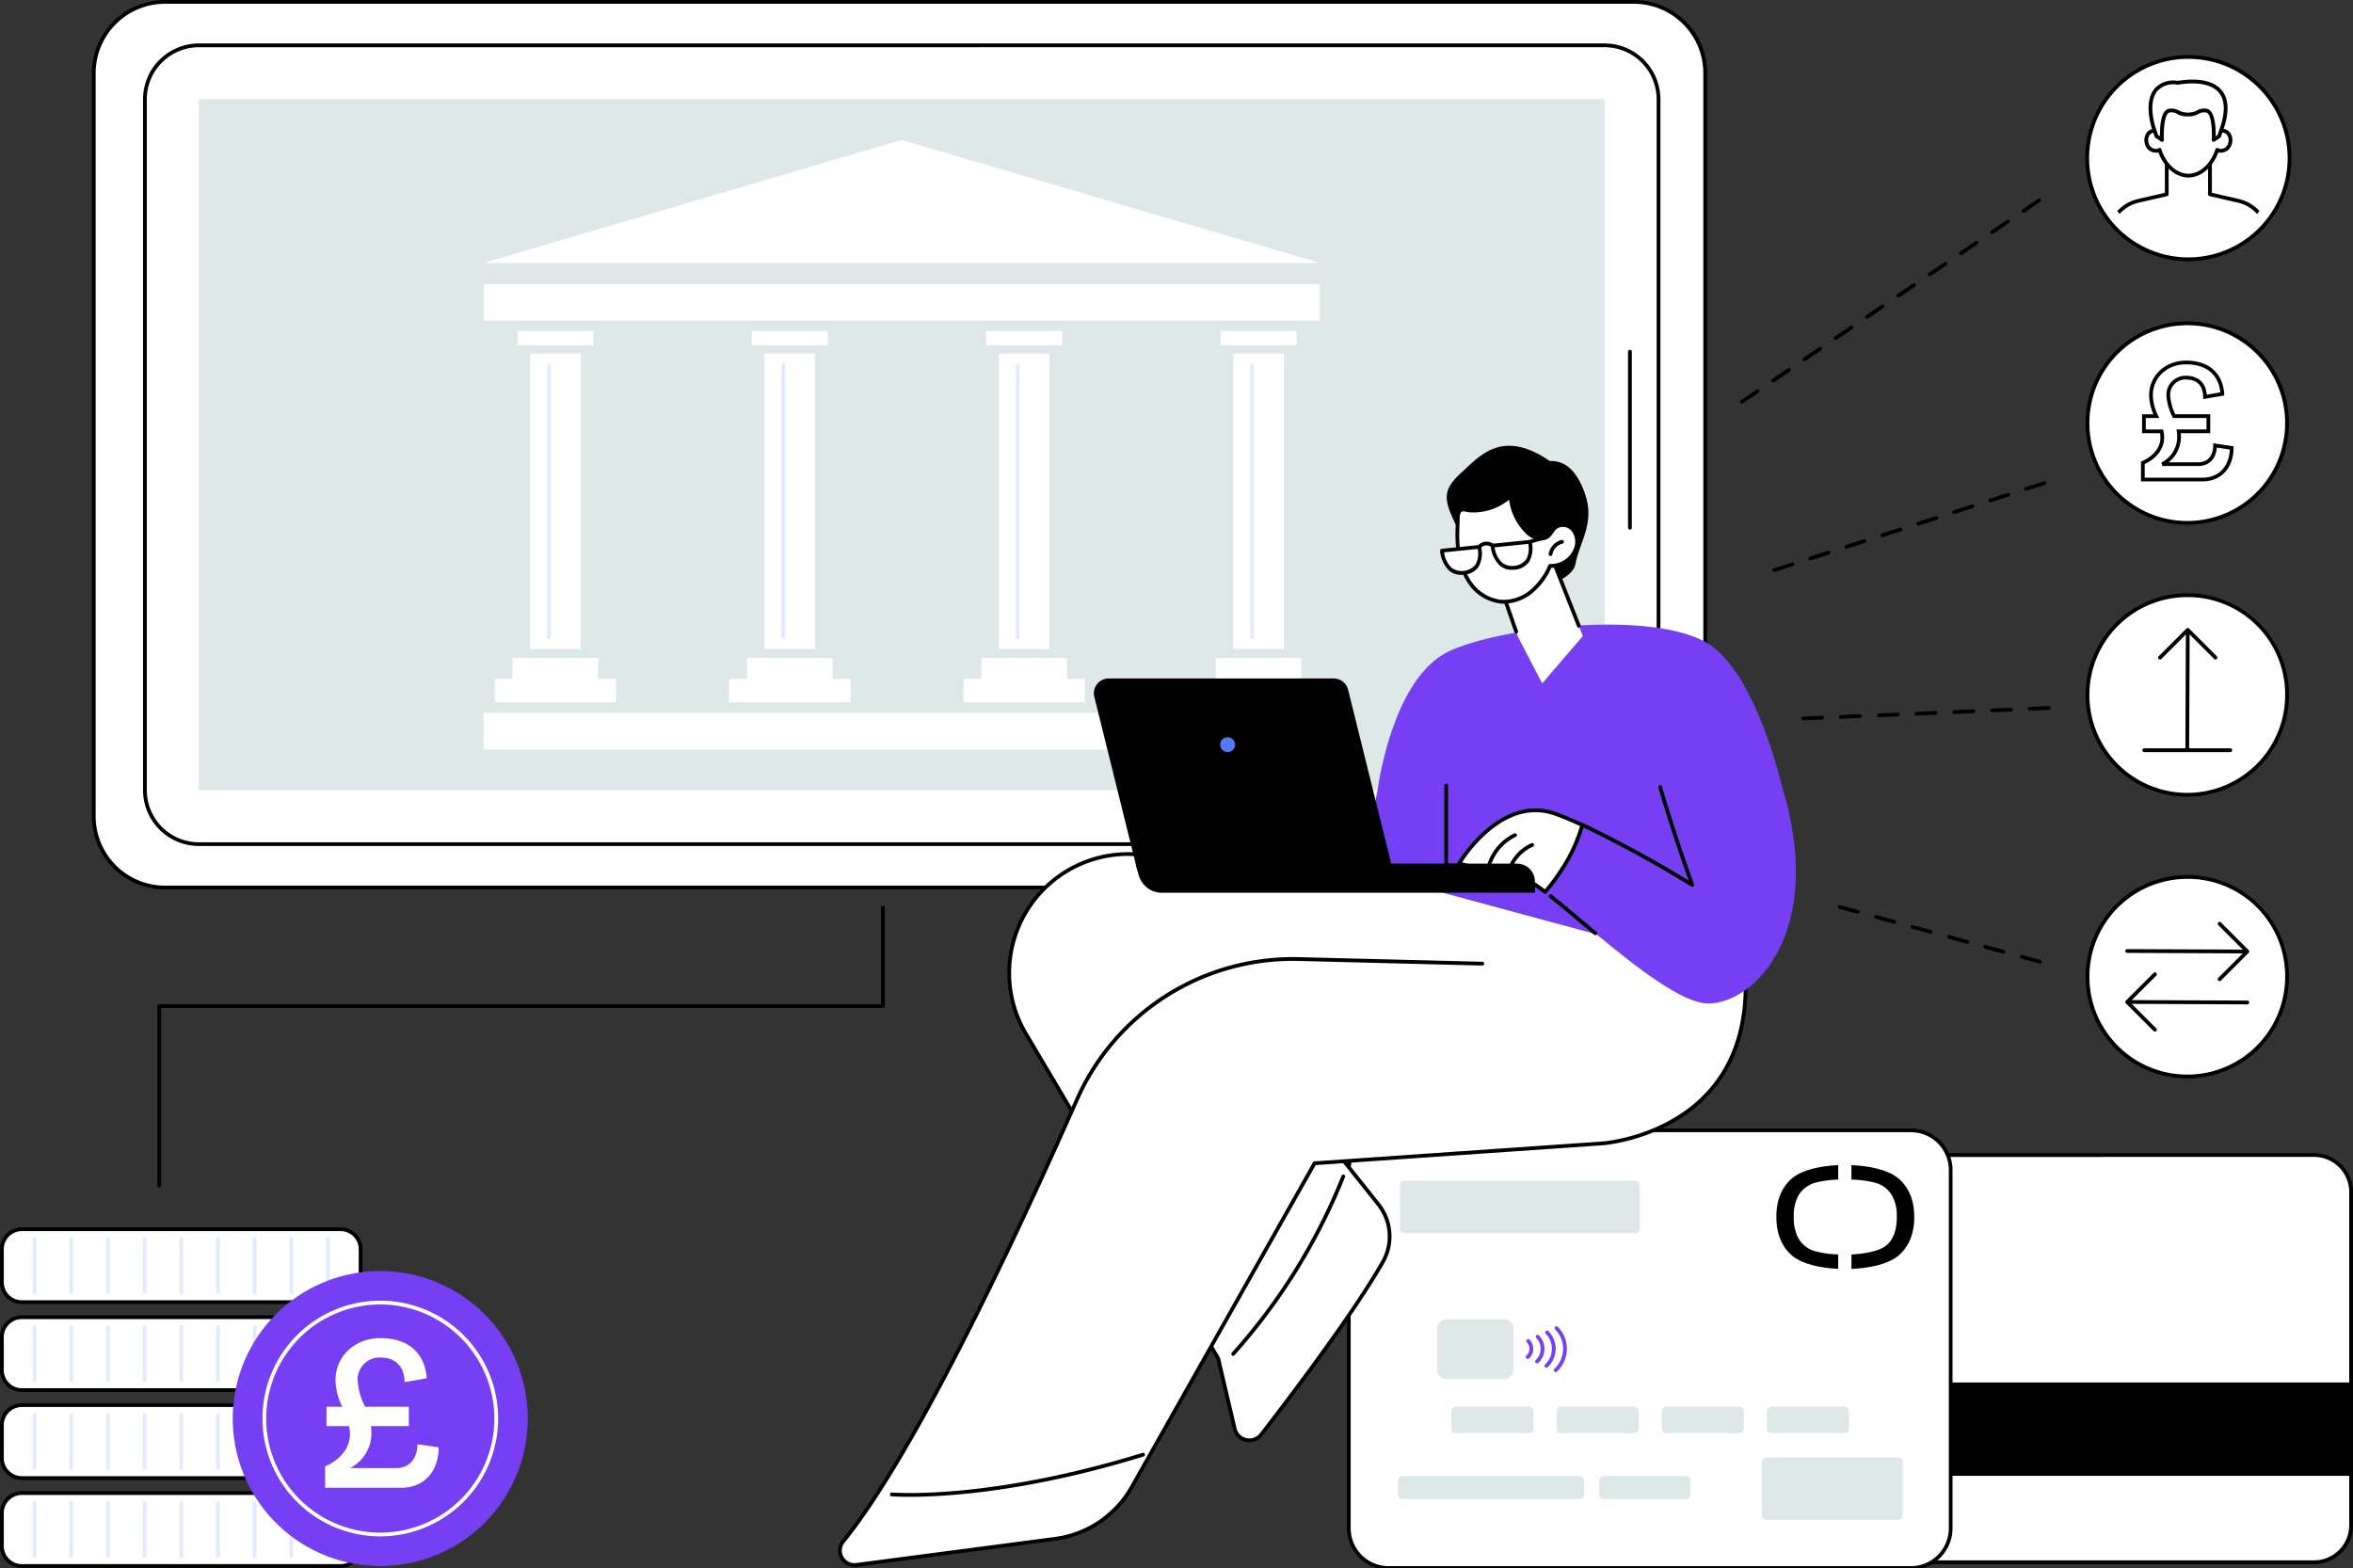 <svg xmlns="http://www.w3.org/2000/svg" xmlns:xlink="http://www.w3.org/1999/xlink" width="474.412" height="316.15" viewBox="0 0 474.412 316.15">
  <rect x="0" y="0" width="474.412" height="316.15" fill="#333333" stroke="none"/>
  <defs>
    <clipPath id="clip-path">
      <rect id="Rectangle_687" data-name="Rectangle 687" width="474.412" height="316.15" fill="none"/>
    </clipPath>
    <clipPath id="clip-path-2">
      <path id="Path_2012" data-name="Path 2012" d="M1111.242,54.654a17.867,17.867,0,1,0,17.866-17.866,17.867,17.867,0,0,0-17.866,17.866" transform="translate(-1111.242 -36.788)" fill="none"/>
    </clipPath>
  </defs>
  <g id="Group_374" data-name="Group 374" transform="translate(-137.588 -1742.85)">
    <g id="Group_372" data-name="Group 372" transform="translate(137.588 1742.85)">
      <g id="Group_367" data-name="Group 367">
        <g id="Group_366" data-name="Group 366" clip-path="url(#clip-path)">
          <path id="Path_1874" data-name="Path 1874" d="M49.621,15.354V165.216A14.4,14.4,0,0,0,63.975,179.57H360.169a14.4,14.4,0,0,0,14.354-14.354V15.354A14.4,14.4,0,0,0,360.169,1H63.975A14.4,14.4,0,0,0,49.621,15.354" transform="translate(-30.717 -0.619)" fill="#fff"/>
          <path id="Path_1875" data-name="Path 1875" d="M359.55,179.332H63.356A14.752,14.752,0,0,1,48.621,164.6V14.735A14.752,14.752,0,0,1,63.356,0H359.55a14.752,14.752,0,0,1,14.735,14.735V164.6a14.752,14.752,0,0,1-14.735,14.735M63.356.762A13.989,13.989,0,0,0,49.383,14.735V164.6A13.989,13.989,0,0,0,63.356,178.57H359.55A13.989,13.989,0,0,0,373.523,164.6V14.735A13.989,13.989,0,0,0,359.55.762Z" transform="translate(-30.098)"/>
          <path id="Path_1876" data-name="Path 1876" d="M76.695,34.871v139.3a10.909,10.909,0,0,0,10.878,10.878H370.988a10.909,10.909,0,0,0,10.877-10.878V34.871a10.909,10.909,0,0,0-10.877-10.877H87.573A10.909,10.909,0,0,0,76.695,34.871" transform="translate(-47.476 -14.853)" fill="#fff"/>
          <path id="Path_1877" data-name="Path 1877" d="M370.369,184.806H86.953a11.271,11.271,0,0,1-11.258-11.258V34.252A11.271,11.271,0,0,1,86.953,22.994H370.369a11.271,11.271,0,0,1,11.258,11.258v139.3a11.271,11.271,0,0,1-11.258,11.258M86.953,23.756a10.509,10.509,0,0,0-10.5,10.5v139.3a10.509,10.509,0,0,0,10.5,10.5H370.369a10.509,10.509,0,0,0,10.5-10.5V34.252a10.509,10.509,0,0,0-10.5-10.5Z" transform="translate(-46.857 -14.234)"/>
          <path id="Path_1878" data-name="Path 1878" d="M105.208,191.819c.009,0-.017-.026-.024-.041l.007-139.271,0,0c.006,0,.027-.019.04-.026l283.392.007c-.009,0,.017.026.024.041L388.641,191.8l0,0a.131.131,0,0,0-.029.019Z" transform="translate(-65.112 -32.488)" fill="#dee8e9"/>
          <rect id="Rectangle_676" data-name="Rectangle 676" width="10.182" height="59.56" transform="translate(106.888 71.307)" fill="#fff"/>
          <path id="Path_1879" data-name="Path 1879" d="M282.677,352.426V348.2H265.416v4.223h-3.607v4.739h24.476v-4.739Z" transform="translate(-162.067 -215.547)" fill="#fff"/>
          <path id="Path_1880" data-name="Path 1880" d="M289.933,247.993a.381.381,0,0,1-.381-.381v-54.76a.381.381,0,1,1,.762,0v54.76a.381.381,0,0,1-.381.381" transform="translate(-179.241 -119.145)" fill="#e2eaff"/>
          <rect id="Rectangle_677" data-name="Rectangle 677" width="15.327" height="2.874" transform="translate(104.316 66.754)" fill="#fff"/>
          <rect id="Rectangle_678" data-name="Rectangle 678" width="10.182" height="59.56" transform="translate(154.142 71.307)" fill="#fff"/>
          <path id="Path_1881" data-name="Path 1881" d="M406.712,352.426V348.2H389.451v4.223h-3.607v4.739h24.476v-4.739Z" transform="translate(-238.848 -215.547)" fill="#fff"/>
          <path id="Path_1882" data-name="Path 1882" d="M413.968,247.993a.381.381,0,0,1-.381-.381v-54.76a.381.381,0,1,1,.762,0v54.76a.381.381,0,0,1-.381.381" transform="translate(-256.022 -119.145)" fill="#e2eaff"/>
          <rect id="Rectangle_679" data-name="Rectangle 679" width="15.327" height="2.874" transform="translate(151.57 66.754)" fill="#fff"/>
          <rect id="Rectangle_680" data-name="Rectangle 680" width="10.182" height="59.56" transform="translate(201.397 71.307)" fill="#fff"/>
          <path id="Path_1883" data-name="Path 1883" d="M530.747,352.426V348.2H513.486v4.223h-3.607v4.739h24.476v-4.739Z" transform="translate(-315.629 -215.547)" fill="#fff"/>
          <path id="Path_1884" data-name="Path 1884" d="M538,247.993a.381.381,0,0,1-.381-.381v-54.76a.381.381,0,1,1,.762,0v54.76a.381.381,0,0,1-.381.381" transform="translate(-332.803 -119.145)" fill="#e2eaff"/>
          <rect id="Rectangle_681" data-name="Rectangle 681" width="15.327" height="2.874" transform="translate(198.824 66.754)" fill="#fff"/>
          <rect id="Rectangle_682" data-name="Rectangle 682" width="10.182" height="59.56" transform="translate(248.65 71.307)" fill="#fff"/>
          <path id="Path_1885" data-name="Path 1885" d="M654.782,352.426V348.2H637.521v4.223h-3.607v4.739h24.476v-4.739Z" transform="translate(-392.41 -215.547)" fill="#fff"/>
          <path id="Path_1886" data-name="Path 1886" d="M662.038,247.993a.381.381,0,0,1-.381-.381v-54.76a.381.381,0,0,1,.762,0v54.76a.381.381,0,0,1-.381.381" transform="translate(-409.584 -119.145)" fill="#e2eaff"/>
          <rect id="Rectangle_683" data-name="Rectangle 683" width="15.327" height="2.874" transform="translate(246.078 66.754)" fill="#fff"/>
          <rect id="Rectangle_684" data-name="Rectangle 684" width="168.569" height="7.374" transform="translate(97.519 57.26)" fill="#fff"/>
          <rect id="Rectangle_685" data-name="Rectangle 685" width="168.569" height="7.374" transform="translate(97.519 143.738)" fill="#fff"/>
          <path id="Path_1887" data-name="Path 1887" d="M340.26,74.057,255.976,98.864H424.544Z" transform="translate(-158.456 -45.843)" fill="#fff"/>
          <path id="Path_1888" data-name="Path 1888" d="M861.975,221.381a.381.381,0,0,1-.381-.381V185.511a.381.381,0,1,1,.762,0V221a.381.381,0,0,1-.381.381" transform="translate(-533.35 -114.601)"/>
          <path id="Path_1889" data-name="Path 1889" d="M947.942,685.925V618.75a7.464,7.464,0,0,1,7.464-7.464h97.963a7.464,7.464,0,0,1,7.464,7.464v67.175a7.464,7.464,0,0,1-7.464,7.464H955.406a7.464,7.464,0,0,1-7.464-7.464" transform="translate(-586.802 -378.403)" fill="#fff"/>
          <path id="Path_1890" data-name="Path 1890" d="M1052.751,693.151H954.788a7.854,7.854,0,0,1-7.845-7.845V618.131a7.854,7.854,0,0,1,7.845-7.845h97.963a7.854,7.854,0,0,1,7.845,7.845v67.175a7.854,7.854,0,0,1-7.845,7.845m-97.963-82.1a7.091,7.091,0,0,0-7.083,7.083v67.175a7.091,7.091,0,0,0,7.083,7.083h97.963a7.091,7.091,0,0,0,7.083-7.083V618.131a7.091,7.091,0,0,0-7.083-7.083Z" transform="translate(-586.184 -377.784)"/>
          <rect id="Rectangle_686" data-name="Rectangle 686" width="112.891" height="18.821" transform="translate(361.14 278.744)"/>
          <path id="Path_1891" data-name="Path 1891" d="M713.83,678.437v-72.2a8.023,8.023,0,0,1,8.023-8.023h105.3a8.023,8.023,0,0,1,8.023,8.023v72.2a8.023,8.023,0,0,1-8.023,8.023h-105.3a8.023,8.023,0,0,1-8.023-8.023" transform="translate(-441.88 -370.31)" fill="#fff" stroke="#000" stroke-width="0.75"/>
          <path id="Path_1892" data-name="Path 1892" d="M959.909,783.946H933.366a.93.93,0,0,1-.93-.93V772.292a.93.93,0,0,1,.93-.93h26.543a.93.93,0,0,1,.93.93v10.724a.93.93,0,0,1-.93.93" transform="translate(-577.203 -477.494)" fill="#dee8e9"/>
          <path id="Path_1893" data-name="Path 1893" d="M788.307,635.42H741.851a.93.93,0,0,1-.93-.93v-8.75a.93.93,0,0,1,.93-.93h46.457a.93.93,0,0,1,.93.93v8.75a.93.93,0,0,1-.93.93" transform="translate(-458.65 -386.775)" fill="#dee8e9"/>
          <path id="Path_1894" data-name="Path 1894" d="M774.064,710.271H762.47a1.912,1.912,0,0,1-1.912-1.912v-8.21a1.912,1.912,0,0,1,1.912-1.912h11.594a1.912,1.912,0,0,1,1.912,1.912v8.21a1.912,1.912,0,0,1-1.912,1.912" transform="translate(-470.806 -432.228)" fill="#dee8e9"/>
          <path id="Path_1895" data-name="Path 1895" d="M822.7,711.139a.381.381,0,0,1-.261-.659,5.55,5.55,0,0,0,.154-7.949.381.381,0,0,1,.543-.535,6.287,6.287,0,0,1,1.82,4.435,6.351,6.351,0,0,1-2,4.6.38.38,0,0,1-.261.1" transform="translate(-509.041 -434.484)" fill="#773ff4"/>
          <path id="Path_1896" data-name="Path 1896" d="M817.755,711.666a.381.381,0,0,1-.261-.659,4.32,4.32,0,0,0,.135-6.193.381.381,0,0,1,.544-.533,5.083,5.083,0,0,1-.158,7.283.38.38,0,0,1-.261.1" transform="translate(-505.977 -435.898)" fill="#773ff4"/>
          <path id="Path_1897" data-name="Path 1897" d="M812.806,712.191a.381.381,0,0,1-.259-.66,3.093,3.093,0,0,0,.117-4.438.381.381,0,0,1,.547-.531,3.855,3.855,0,0,1-.145,5.527.378.378,0,0,1-.259.1" transform="translate(-502.914 -437.31)" fill="#773ff4"/>
          <path id="Path_1898" data-name="Path 1898" d="M807.86,712.717a.381.381,0,0,1-.257-.662,1.874,1.874,0,0,0,.094-2.685.381.381,0,1,1,.551-.526,2.635,2.635,0,0,1-.131,3.774.38.38,0,0,1-.257.1" transform="translate(-499.851 -438.721)" fill="#773ff4"/>
          <path id="Path_1899" data-name="Path 1899" d="M776.464,785.815h-35.67a.93.93,0,0,1-.93-.93v-2.8a.93.93,0,0,1,.93-.93h35.67a.93.93,0,0,1,.93.93v2.8a.93.93,0,0,1-.93.93" transform="translate(-457.996 -483.555)" fill="#dee8e9"/>
          <path id="Path_1900" data-name="Path 1900" d="M863.814,785.815H847.259a.93.93,0,0,1-.93-.93v-2.8a.93.93,0,0,1,.93-.93h16.555a.93.93,0,0,1,.93.93v2.8a.93.93,0,0,1-.93.93" transform="translate(-523.901 -483.555)" fill="#dee8e9"/>
          <path id="Path_1901" data-name="Path 1901" d="M783.707,749.8h-14.69a.93.93,0,0,1-.93-.93v-3.5a.93.93,0,0,1,.93-.93h14.69a.93.93,0,0,1,.93.93v3.5a.93.93,0,0,1-.93.93" transform="translate(-475.466 -460.829)" fill="#dee8e9"/>
          <path id="Path_1902" data-name="Path 1902" d="M839.387,749.8H824.7a.93.93,0,0,1-.93-.93v-3.5a.93.93,0,0,1,.93-.93h14.69a.93.93,0,0,1,.93.93v3.5a.93.93,0,0,1-.93.93" transform="translate(-509.934 -460.829)" fill="#dee8e9"/>
          <path id="Path_1903" data-name="Path 1903" d="M895.067,749.8h-14.69a.93.93,0,0,1-.93-.93v-3.5a.93.93,0,0,1,.93-.93h14.69a.93.93,0,0,1,.93.93v3.5a.93.93,0,0,1-.93.93" transform="translate(-544.401 -460.829)" fill="#dee8e9"/>
          <path id="Path_1904" data-name="Path 1904" d="M950.747,749.8h-14.69a.93.93,0,0,1-.93-.93v-3.5a.93.93,0,0,1,.93-.93h14.69a.93.93,0,0,1,.93.93v3.5a.93.93,0,0,1-.93.93" transform="translate(-578.869 -460.829)" fill="#dee8e9"/>
          <path id="Path_1905" data-name="Path 1905" d="M69.3,665.267H5.018A4.019,4.019,0,0,1,1,661.249v-6.667a4.019,4.019,0,0,1,4.019-4.019H69.3a4.019,4.019,0,0,1,4.019,4.019v6.667a4.019,4.019,0,0,1-4.019,4.019" transform="translate(-0.618 -402.716)" fill="#fff"/>
          <path id="Path_1906" data-name="Path 1906" d="M68.686,665.029H4.4a4.4,4.4,0,0,1-4.4-4.4v-6.666a4.4,4.4,0,0,1,4.4-4.4H68.686a4.4,4.4,0,0,1,4.4,4.4v6.666a4.4,4.4,0,0,1-4.4,4.4M4.4,650.325a3.642,3.642,0,0,0-3.638,3.638v6.666A3.642,3.642,0,0,0,4.4,664.267H68.686a3.642,3.642,0,0,0,3.638-3.638v-6.666a3.642,3.642,0,0,0-3.638-3.638Z" transform="translate(0 -402.097)"/>
          <path id="Path_1907" data-name="Path 1907" d="M18.26,655.873v0Z" transform="translate(-11.303 -406.003)" fill="#fff"/>
          <path id="Path_1908" data-name="Path 1908" d="M17.64,666.293a.381.381,0,0,1-.381-.381V655.254a.381.381,0,0,1,.762,0v10.659a.381.381,0,0,1-.381.381" transform="translate(-10.684 -405.384)" fill="#e2eaff"/>
          <path id="Path_1909" data-name="Path 1909" d="M37.055,666.293a.381.381,0,0,1-.381-.381V655.254a.381.381,0,0,1,.762,0v10.659a.381.381,0,0,1-.381.381" transform="translate(-22.702 -405.384)" fill="#e2eaff"/>
          <path id="Path_1910" data-name="Path 1910" d="M56.47,666.293a.381.381,0,0,1-.381-.381V655.254a.381.381,0,0,1,.762,0v10.659a.381.381,0,0,1-.381.381" transform="translate(-34.721 -405.384)" fill="#e2eaff"/>
          <path id="Path_1911" data-name="Path 1911" d="M75.885,666.293a.381.381,0,0,1-.381-.381V655.254a.381.381,0,0,1,.762,0v10.659a.381.381,0,0,1-.381.381" transform="translate(-46.739 -405.384)" fill="#e2eaff"/>
          <path id="Path_1912" data-name="Path 1912" d="M95.3,666.293a.381.381,0,0,1-.381-.381V655.254a.381.381,0,0,1,.762,0v10.659a.381.381,0,0,1-.381.381" transform="translate(-58.757 -405.384)" fill="#e2eaff"/>
          <path id="Path_1913" data-name="Path 1913" d="M114.715,666.293a.381.381,0,0,1-.381-.381V655.254a.381.381,0,0,1,.762,0v10.659a.381.381,0,0,1-.381.381" transform="translate(-70.776 -405.384)" fill="#e2eaff"/>
          <path id="Path_1914" data-name="Path 1914" d="M134.13,666.293a.381.381,0,0,1-.381-.381V655.254a.381.381,0,0,1,.762,0v10.659a.381.381,0,0,1-.381.381" transform="translate(-82.794 -405.384)" fill="#e2eaff"/>
          <path id="Path_1915" data-name="Path 1915" d="M153.545,666.293a.381.381,0,0,1-.381-.381V655.254a.381.381,0,0,1,.762,0v10.659a.381.381,0,0,1-.381.381" transform="translate(-94.813 -405.384)" fill="#e2eaff"/>
          <path id="Path_1916" data-name="Path 1916" d="M172.96,666.293a.381.381,0,0,1-.381-.381V655.254a.381.381,0,0,1,.762,0v10.659a.381.381,0,0,1-.381.381" transform="translate(-106.831 -405.384)" fill="#e2eaff"/>
          <path id="Path_1917" data-name="Path 1917" d="M69.3,711.811H5.018A4.019,4.019,0,0,1,1,707.792v-6.667a4.019,4.019,0,0,1,4.019-4.019H69.3a4.019,4.019,0,0,1,4.019,4.019v6.667a4.019,4.019,0,0,1-4.019,4.019" transform="translate(-0.618 -431.528)" fill="#fff"/>
          <path id="Path_1918" data-name="Path 1918" d="M68.686,711.573H4.4a4.4,4.4,0,0,1-4.4-4.4v-6.667a4.4,4.4,0,0,1,4.4-4.4H68.686a4.4,4.4,0,0,1,4.4,4.4v6.667a4.4,4.4,0,0,1-4.4,4.4M4.4,696.869a3.642,3.642,0,0,0-3.638,3.638v6.667A3.642,3.642,0,0,0,4.4,710.811H68.686a3.642,3.642,0,0,0,3.638-3.638v-6.667a3.642,3.642,0,0,0-3.638-3.638Z" transform="translate(0 -430.909)"/>
          <path id="Path_1919" data-name="Path 1919" d="M18.26,702.417v0Z" transform="translate(-11.303 -434.815)" fill="#fff"/>
          <path id="Path_1920" data-name="Path 1920" d="M17.64,712.837a.381.381,0,0,1-.381-.381V701.8a.381.381,0,1,1,.762,0v10.658a.381.381,0,0,1-.381.381" transform="translate(-10.684 -434.196)" fill="#e2eaff"/>
          <path id="Path_1921" data-name="Path 1921" d="M37.055,712.837a.381.381,0,0,1-.381-.381V701.8a.381.381,0,1,1,.762,0v10.658a.381.381,0,0,1-.381.381" transform="translate(-22.702 -434.196)" fill="#e2eaff"/>
          <path id="Path_1922" data-name="Path 1922" d="M56.47,712.837a.381.381,0,0,1-.381-.381V701.8a.381.381,0,1,1,.762,0v10.658a.381.381,0,0,1-.381.381" transform="translate(-34.721 -434.196)" fill="#e2eaff"/>
          <path id="Path_1923" data-name="Path 1923" d="M75.885,712.837a.381.381,0,0,1-.381-.381V701.8a.381.381,0,1,1,.762,0v10.658a.381.381,0,0,1-.381.381" transform="translate(-46.739 -434.196)" fill="#e2eaff"/>
          <path id="Path_1924" data-name="Path 1924" d="M95.3,712.837a.381.381,0,0,1-.381-.381V701.8a.381.381,0,1,1,.762,0v10.658a.381.381,0,0,1-.381.381" transform="translate(-58.757 -434.196)" fill="#e2eaff"/>
          <path id="Path_1925" data-name="Path 1925" d="M114.715,712.837a.381.381,0,0,1-.381-.381V701.8a.381.381,0,1,1,.762,0v10.658a.381.381,0,0,1-.381.381" transform="translate(-70.776 -434.196)" fill="#e2eaff"/>
          <path id="Path_1926" data-name="Path 1926" d="M134.13,712.837a.381.381,0,0,1-.381-.381V701.8a.381.381,0,1,1,.762,0v10.658a.381.381,0,0,1-.381.381" transform="translate(-82.794 -434.196)" fill="#e2eaff"/>
          <path id="Path_1927" data-name="Path 1927" d="M153.545,712.837a.381.381,0,0,1-.381-.381V701.8a.381.381,0,1,1,.762,0v10.658a.381.381,0,0,1-.381.381" transform="translate(-94.813 -434.196)" fill="#e2eaff"/>
          <path id="Path_1928" data-name="Path 1928" d="M172.96,712.837a.381.381,0,0,1-.381-.381V701.8a.381.381,0,1,1,.762,0v10.658a.381.381,0,0,1-.381.381" transform="translate(-106.831 -434.196)" fill="#e2eaff"/>
          <path id="Path_1929" data-name="Path 1929" d="M69.3,758.354H5.018A4.019,4.019,0,0,1,1,754.336v-6.667a4.019,4.019,0,0,1,4.019-4.019H69.3a4.019,4.019,0,0,1,4.019,4.019v6.667a4.019,4.019,0,0,1-4.019,4.019" transform="translate(-0.618 -460.34)" fill="#fff"/>
          <path id="Path_1930" data-name="Path 1930" d="M68.686,758.117H4.4a4.4,4.4,0,0,1-4.4-4.4v-6.666a4.4,4.4,0,0,1,4.4-4.4H68.686a4.4,4.4,0,0,1,4.4,4.4v6.666a4.4,4.4,0,0,1-4.4,4.4M4.4,743.413a3.642,3.642,0,0,0-3.638,3.638v6.666A3.642,3.642,0,0,0,4.4,757.355H68.686a3.642,3.642,0,0,0,3.638-3.638v-6.666a3.642,3.642,0,0,0-3.638-3.638Z" transform="translate(0 -459.721)"/>
          <path id="Path_1931" data-name="Path 1931" d="M18.26,748.961v0Z" transform="translate(-11.303 -463.627)" fill="#fff"/>
          <path id="Path_1932" data-name="Path 1932" d="M17.64,759.381a.381.381,0,0,1-.381-.381V748.342a.381.381,0,1,1,.762,0V759a.381.381,0,0,1-.381.381" transform="translate(-10.684 -463.008)" fill="#e2eaff"/>
          <path id="Path_1933" data-name="Path 1933" d="M37.055,759.381a.381.381,0,0,1-.381-.381V748.342a.381.381,0,1,1,.762,0V759a.381.381,0,0,1-.381.381" transform="translate(-22.702 -463.008)" fill="#e2eaff"/>
          <path id="Path_1934" data-name="Path 1934" d="M56.47,759.381a.381.381,0,0,1-.381-.381V748.342a.381.381,0,1,1,.762,0V759a.381.381,0,0,1-.381.381" transform="translate(-34.721 -463.008)" fill="#e2eaff"/>
          <path id="Path_1935" data-name="Path 1935" d="M75.885,759.381A.381.381,0,0,1,75.5,759V748.342a.381.381,0,1,1,.762,0V759a.381.381,0,0,1-.381.381" transform="translate(-46.739 -463.008)" fill="#e2eaff"/>
          <path id="Path_1936" data-name="Path 1936" d="M95.3,759.381a.381.381,0,0,1-.381-.381V748.342a.381.381,0,1,1,.762,0V759a.381.381,0,0,1-.381.381" transform="translate(-58.757 -463.008)" fill="#e2eaff"/>
          <path id="Path_1937" data-name="Path 1937" d="M114.715,759.381a.381.381,0,0,1-.381-.381V748.342a.381.381,0,1,1,.762,0V759a.381.381,0,0,1-.381.381" transform="translate(-70.776 -463.008)" fill="#e2eaff"/>
          <path id="Path_1938" data-name="Path 1938" d="M134.13,759.381a.381.381,0,0,1-.381-.381V748.342a.381.381,0,1,1,.762,0V759a.381.381,0,0,1-.381.381" transform="translate(-82.794 -463.008)" fill="#e2eaff"/>
          <path id="Path_1939" data-name="Path 1939" d="M153.545,759.381a.381.381,0,0,1-.381-.381V748.342a.381.381,0,1,1,.762,0V759a.381.381,0,0,1-.381.381" transform="translate(-94.813 -463.008)" fill="#e2eaff"/>
          <path id="Path_1940" data-name="Path 1940" d="M172.96,759.381a.381.381,0,0,1-.381-.381V748.342a.381.381,0,1,1,.762,0V759a.381.381,0,0,1-.381.381" transform="translate(-106.831 -463.008)" fill="#e2eaff"/>
          <path id="Path_1941" data-name="Path 1941" d="M69.3,804.9H5.018A4.019,4.019,0,0,1,1,800.88v-6.667a4.019,4.019,0,0,1,4.019-4.019H69.3a4.019,4.019,0,0,1,4.019,4.019v6.667A4.019,4.019,0,0,1,69.3,804.9" transform="translate(-0.618 -489.152)" fill="#fff"/>
          <path id="Path_1942" data-name="Path 1942" d="M68.686,804.66H4.4a4.4,4.4,0,0,1-4.4-4.4v-6.667a4.4,4.4,0,0,1,4.4-4.4H68.686a4.4,4.4,0,0,1,4.4,4.4v6.667a4.4,4.4,0,0,1-4.4,4.4M4.4,789.956a3.642,3.642,0,0,0-3.638,3.638v6.667A3.642,3.642,0,0,0,4.4,803.9H68.686a3.642,3.642,0,0,0,3.638-3.638v-6.667a3.642,3.642,0,0,0-3.638-3.638Z" transform="translate(0 -488.533)"/>
          <path id="Path_1943" data-name="Path 1943" d="M18.26,795.5v0Z" transform="translate(-11.303 -492.439)" fill="#fff"/>
          <path id="Path_1944" data-name="Path 1944" d="M17.64,805.924a.381.381,0,0,1-.381-.381V794.885a.381.381,0,1,1,.762,0v10.658a.381.381,0,0,1-.381.381" transform="translate(-10.684 -491.82)" fill="#e2eaff"/>
          <path id="Path_1945" data-name="Path 1945" d="M37.055,805.924a.381.381,0,0,1-.381-.381V794.885a.381.381,0,1,1,.762,0v10.658a.381.381,0,0,1-.381.381" transform="translate(-22.702 -491.82)" fill="#e2eaff"/>
          <path id="Path_1946" data-name="Path 1946" d="M56.47,805.924a.381.381,0,0,1-.381-.381V794.885a.381.381,0,1,1,.762,0v10.658a.381.381,0,0,1-.381.381" transform="translate(-34.721 -491.82)" fill="#e2eaff"/>
          <path id="Path_1947" data-name="Path 1947" d="M75.885,805.924a.381.381,0,0,1-.381-.381V794.885a.381.381,0,1,1,.762,0v10.658a.381.381,0,0,1-.381.381" transform="translate(-46.739 -491.82)" fill="#e2eaff"/>
          <path id="Path_1948" data-name="Path 1948" d="M95.3,805.924a.381.381,0,0,1-.381-.381V794.885a.381.381,0,1,1,.762,0v10.658a.381.381,0,0,1-.381.381" transform="translate(-58.757 -491.82)" fill="#e2eaff"/>
          <path id="Path_1949" data-name="Path 1949" d="M114.715,805.924a.381.381,0,0,1-.381-.381V794.885a.381.381,0,1,1,.762,0v10.658a.381.381,0,0,1-.381.381" transform="translate(-70.776 -491.82)" fill="#e2eaff"/>
          <path id="Path_1950" data-name="Path 1950" d="M134.13,805.924a.381.381,0,0,1-.381-.381V794.885a.381.381,0,1,1,.762,0v10.658a.381.381,0,0,1-.381.381" transform="translate(-82.794 -491.82)" fill="#e2eaff"/>
          <path id="Path_1951" data-name="Path 1951" d="M153.545,805.924a.381.381,0,0,1-.381-.381V794.885a.381.381,0,1,1,.762,0v10.658a.381.381,0,0,1-.381.381" transform="translate(-94.813 -491.82)" fill="#e2eaff"/>
          <path id="Path_1952" data-name="Path 1952" d="M172.96,805.924a.381.381,0,0,1-.381-.381V794.885a.381.381,0,1,1,.762,0v10.658a.381.381,0,0,1-.381.381" transform="translate(-106.831 -491.82)" fill="#e2eaff"/>
          <path id="Path_1953" data-name="Path 1953" d="M182.661,702.423a29.741,29.741,0,1,1-29.741-29.736,29.738,29.738,0,0,1,29.741,29.736" transform="translate(-76.251 -416.412)" fill="#773ff4"/>
          <path id="Path_1954" data-name="Path 1954" d="M162.632,735.893A23.759,23.759,0,1,1,186.4,712.134a23.788,23.788,0,0,1-23.764,23.759m0-46.756a23,23,0,1,0,23,23,23.025,23.025,0,0,0-23-23" transform="translate(-85.964 -426.123)" fill="#fff"/>
          <path id="Path_1956" data-name="Path 1956" d="M561.279,452.208l47.18,6.541,34.935-.163c5.936,21.174-62.718,29.19-62.718,29.19l27.731,34.789a10.436,10.436,0,0,1,.928,11.667c-5.825,10.22-18.168,26.575-24.5,34.773a3.044,3.044,0,0,1-5.374-1.167l-3.327-14.186-38.791-65.485c-10.233-17.274,4.038-38.717,23.931-35.959" transform="translate(-330.527 -279.78)" fill="#fff"/>
          <path id="Path_1957" data-name="Path 1957" d="M581.861,569.964a3.485,3.485,0,0,1-.74-.08,3.4,3.4,0,0,1-2.61-2.566L575.2,553.189l-38.761-65.434a24.355,24.355,0,0,1,24.311-36.531L607.9,457.76l34.907-.163h0a.381.381,0,0,1,.367.278,9.674,9.674,0,0,1-1.451,8.3c-9.674,14.43-54.561,20.5-60.911,21.287l27.305,34.255a10.761,10.761,0,0,1,.961,12.093c-5.774,10.13-17.844,26.162-24.525,34.816a3.392,3.392,0,0,1-2.7,1.334M557.323,451.748a23.6,23.6,0,0,0-20.231,35.618l38.791,65.485a.385.385,0,0,1,.043.107l3.327,14.186a2.663,2.663,0,0,0,4.7,1.021c6.669-8.639,18.716-24.639,24.467-34.728a10,10,0,0,0-.9-11.241L579.8,487.407a.381.381,0,0,1,.254-.616c.509-.059,51.046-6.121,61.045-21.037a8.955,8.955,0,0,0,1.424-7.393l-34.64.162a.189.189,0,0,1-.054,0l-47.18-6.541a24.18,24.18,0,0,0-3.32-.23" transform="translate(-329.945 -279.173)"/>
          <path id="Path_1958" data-name="Path 1958" d="M652.03,658.154a.381.381,0,0,1-.284-.635,120.443,120.443,0,0,0,22.119-35.668.381.381,0,1,1,.707.283,121.2,121.2,0,0,1-22.259,35.893.379.379,0,0,1-.284.127" transform="translate(-403.389 -384.794)"/>
          <path id="Path_1959" data-name="Path 1959" d="M655.987,615.469a.381.381,0,0,1,0-.762l12.874-.049h0a.381.381,0,0,1,0,.762l-12.874.049Z" transform="translate(-405.838 -380.49)"/>
          <path id="Path_1960" data-name="Path 1960" d="M574.018,478.151l-36.877-.929a47.78,47.78,0,0,0-44.888,28.414c-12.85,29-32.9,71.57-47.094,89a2.918,2.918,0,0,0,2.643,4.738l40.114-5.259a20.775,20.775,0,0,0,15.392-10.385l36.886-65.338s57.042-3.942,58.111-4.009c0,0,37.9-2.512,26.74-46.911l-48.5-8.928-11.3,2.059Z" transform="translate(-275.154 -283.853)" fill="#fff"/>
          <path id="Path_1961" data-name="Path 1961" d="M446.773,599.165a3.3,3.3,0,0,1-2.532-5.387c13.863-17.028,33.233-57.751,47.041-88.915a48,48,0,0,1,45.246-28.64l36.877.929a.381.381,0,0,1,.371.391.387.387,0,0,1-.391.371l-36.877-.928a47.249,47.249,0,0,0-44.53,28.187c-13.827,31.207-33.23,71.994-47.146,89.087a2.537,2.537,0,0,0,2.3,4.12l40.114-5.259a20.494,20.494,0,0,0,15.11-10.194l36.886-65.338a.381.381,0,0,1,.306-.193c.57-.039,57.055-3.942,58.113-4.009.145-.01,14.685-1.106,22.864-12.35,5.934-8.158,7.141-19.546,3.59-33.851l-48.191-8.87-11.23,2.046a.381.381,0,0,1-.136-.75l11.3-2.058a.371.371,0,0,1,.138,0l48.5,8.927a.382.382,0,0,1,.3.282c3.683,14.649,2.452,26.333-3.658,34.728-8.394,11.533-23.277,12.646-23.427,12.656-1.024.065-54.15,3.735-57.906,3.995L503.016,583.3a21.261,21.261,0,0,1-15.674,10.575l-40.114,5.259a3.55,3.55,0,0,1-.455.03" transform="translate(-274.53 -283.234)"/>
          <path id="Path_1962" data-name="Path 1962" d="M475.017,777.74c-2.382,0-3.654-.106-3.7-.111a.381.381,0,0,1,.069-.759c.19.018,19.356,1.608,50.519-7.992a.381.381,0,0,1,.224.728c-23.394,7.208-40.082,8.134-47.11,8.134" transform="translate(-291.543 -475.946)"/>
          <path id="Path_1963" data-name="Path 1963" d="M805.264,362.982s-5.013-21.826-14.324-28.246c-11.187-7.715-45.655-3.347-54.13,1.948-9.93,6.2-12.744,25.25-12.975,26.933-2.189,10.351-3.3,19.306-3.3,19.306h16.477c-.024.7-.048,1.282-.07,1.706l30.995,8.383c8.108,6.736,17.465,14.044,22.622,13.951,9.531-.171,23.656-14.918,14.709-43.98" transform="translate(-446.029 -204.626)" fill="#773ff4"/>
          <path id="Path_1964" data-name="Path 1964" d="M764.744,432.237a.381.381,0,0,1-.381-.381V415.142a.381.381,0,0,1,.762,0v16.714a.381.381,0,0,1-.381.381" transform="translate(-473.162 -256.748)"/>
          <path id="Path_1965" data-name="Path 1965" d="M606.295,462.941h75.211v-2.264a3.607,3.607,0,0,0-3.607-3.606H601.007l.617,2.293a4.837,4.837,0,0,0,4.671,3.578" transform="translate(-372.04 -282.939)"/>
          <path id="Path_1966" data-name="Path 1966" d="M590.474,399.627H635.85a2.981,2.981,0,0,0,2.895-3.7l-8.576-34.581a2.983,2.983,0,0,0-2.9-2.264H581.9a2.981,2.981,0,0,0-2.9,3.7l8.576,34.582a2.983,2.983,0,0,0,2.9,2.264" transform="translate(-358.364 -222.282)"/>
          <path id="Path_1967" data-name="Path 1967" d="M645.756,391.676a1.5,1.5,0,1,0,1.5-1.5,1.5,1.5,0,0,0-1.5,1.5" transform="translate(-399.741 -241.531)" fill="#5479f7"/>
          <path id="Path_1968" data-name="Path 1968" d="M828.989,481.518a.38.38,0,0,1-.243-.088c-1.048-.872-2.074-1.733-3.067-2.566-2.175-1.824-4.229-3.548-5.961-4.921a.381.381,0,0,1,.473-.6c1.741,1.38,3.8,3.107,5.978,4.935.992.832,2.017,1.692,3.065,2.564a.381.381,0,0,1-.244.674" transform="translate(-507.338 -292.963)"/>
          <path id="Path_1969" data-name="Path 1969" d="M858.865,436.012a.38.38,0,0,1-.2-.058A240.832,240.832,0,0,0,836.5,423.847a.381.381,0,1,1,.318-.692,235.161,235.161,0,0,1,21.323,11.583c-.961-2.679-3.628-10.269-6.125-18.741a.381.381,0,0,1,.731-.215c3.091,10.493,6.446,19.627,6.48,19.718a.382.382,0,0,1-.358.513" transform="translate(-517.676 -257.211)"/>
          <path id="Path_1970" data-name="Path 1970" d="M789.512,445.295a42.55,42.55,0,0,0,4.364-6.169,31.866,31.866,0,0,0,3.118-7.327c-1.813-.825-3.59-1.574-5.261-2.194-11.31-4.195-19.59,9.983-19.59,9.983L785.26,442.8c.736,0,2.24.956,4.251,2.494" transform="translate(-477.978 -265.457)" fill="#fff"/>
          <path id="Path_1971" data-name="Path 1971" d="M788.893,445.068a.378.378,0,0,1-.231-.078c-2.1-1.6-3.448-2.415-4.017-2.415h0a.379.379,0,0,1-.091-.011l-13.117-3.214a.38.38,0,0,1-.238-.562c.084-.145,8.573-14.405,20.051-10.148,1.586.588,3.364,1.33,5.286,2.2a.381.381,0,0,1,.209.449,32.249,32.249,0,0,1-3.155,7.416,43.088,43.088,0,0,1-4.4,6.224.38.38,0,0,1-.291.135m-4.2-3.255c.755.029,2.01.74,4.143,2.35a42.061,42.061,0,0,0,4.093-5.836,31.656,31.656,0,0,0,2.992-6.926c-1.791-.808-3.45-1.5-4.937-2.048-9.77-3.623-17.346,7.054-18.855,9.381Z" transform="translate(-477.359 -264.849)"/>
          <path id="Path_1972" data-name="Path 1972" d="M798.213,451.882a.381.381,0,0,1-.36-.506,8.96,8.96,0,0,1,4.779-5.172.381.381,0,1,1,.306.7,8.185,8.185,0,0,0-4.366,4.725.381.381,0,0,1-.359.256" transform="translate(-493.88 -276.192)"/>
          <path id="Path_1973" data-name="Path 1973" d="M787.393,447.851a.382.382,0,0,1-.365-.49,10.38,10.38,0,0,1,5.451-6.329.381.381,0,0,1,.324.69,9.606,9.606,0,0,0-5.045,5.858.381.381,0,0,1-.365.272" transform="translate(-487.182 -272.988)"/>
          <path id="Path_1974" data-name="Path 1974" d="M782.155,462.941v-2.264a3.607,3.607,0,0,0-3.608-3.606H763.6Z" transform="translate(-472.689 -282.939)"/>
          <path id="Path_1975" data-name="Path 1975" d="M791.586,259.806c.79-4.493,4.114-8.333,1.84-14.5-1.613-4.377-3.858-6.426-7.012-6.324-9.768-6.716-14.324-.764-17.807,2.34-4.116,3.669-3.425,5.714-1.055,10.693,8.444,17.747,23.282,12.067,24.034,7.791" transform="translate(-473.956 -146.037)"/>
          <path id="Path_1976" data-name="Path 1976" d="M803.485,293.25l6.521,16.521-8.2,9.554-4.875-9.394-3.96-11.327Z" transform="translate(-490.87 -181.53)" fill="#fff"/>
          <path id="Path_1977" data-name="Path 1977" d="M795.944,308.644a.381.381,0,0,1-.36-.255l-3.593-10.279a.381.381,0,0,1,.187-.465l10.516-5.353a.381.381,0,0,1,.527.2l5.7,14.444a.381.381,0,0,1-.709.28l-5.548-14.054-9.846,5.012,3.484,9.964a.38.38,0,0,1-.234.485.373.373,0,0,1-.126.022" transform="translate(-490.251 -180.911)"/>
          <path id="Path_1978" data-name="Path 1978" d="M771.391,272.773a14.624,14.624,0,0,0,2.4,7.086,8.861,8.861,0,0,0,6.248,3.839,8.725,8.725,0,0,0,6.089-1.988,13.757,13.757,0,0,0,3.857-5.229,5.285,5.285,0,0,0,5.235-3.614,3.91,3.91,0,0,0-.66-3.726,2.65,2.65,0,0,0-3.554-.37c-.566.495-.853,1.257-1.439,1.728a2.587,2.587,0,0,1-2.391.331,5.226,5.226,0,0,1-2.057-1.4,11.044,11.044,0,0,1-3.09-7.1c.012.249-1.13.954-1.33,1.092a10.65,10.65,0,0,1-1.593.9,11.122,11.122,0,0,1-3.473.951,10.9,10.9,0,0,1-1.832.038,5.819,5.819,0,0,0-1.645-.157c-.984.267-.768,2.137-.808,2.9a31.848,31.848,0,0,0,.044,4.728" transform="translate(-477.444 -162.385)" fill="#fff"/>
          <path id="Path_1979" data-name="Path 1979" d="M780.048,283.489c-.223,0-.443-.009-.663-.029a9.249,9.249,0,0,1-6.525-4,14.87,14.87,0,0,1-2.467-7.27,31.97,31.97,0,0,1-.046-4.785c.007-.126.006-.284.005-.46,0-.99-.011-2.485,1.084-2.783a2.869,2.869,0,0,1,1.251.062,4.448,4.448,0,0,0,.518.083,10.56,10.56,0,0,0,1.768-.037,10.7,10.7,0,0,0,3.354-.918,10.318,10.318,0,0,0,1.536-.871l.142-.094a5.425,5.425,0,0,0,1.033-.771.381.381,0,0,1,.352-.293.387.387,0,0,1,.4.362,10.686,10.686,0,0,0,2.983,6.856,4.77,4.77,0,0,0,1.9,1.308,2.2,2.2,0,0,0,2.034-.266,3.743,3.743,0,0,0,.677-.81,4.7,4.7,0,0,1,.75-.907,3.024,3.024,0,0,1,4.087.4,4.251,4.251,0,0,1,.742,4.094,5.627,5.627,0,0,1-5.358,3.893,13.883,13.883,0,0,1-3.861,5.137,9.3,9.3,0,0,1-5.7,2.1m-8.21-18.613a.772.772,0,0,0-.2.023c-.53.144-.525,1.333-.522,2.044,0,.193,0,.366-.006.5a31.23,31.23,0,0,0,.043,4.671,14.124,14.124,0,0,0,2.33,6.9,8.481,8.481,0,0,0,5.97,3.68,8.361,8.361,0,0,0,5.818-1.906,13.29,13.29,0,0,0,3.747-5.086.381.381,0,0,1,.373-.225,4.911,4.911,0,0,0,4.845-3.345,3.535,3.535,0,0,0-.578-3.359,2.271,2.271,0,0,0-3.021-.339,4.057,4.057,0,0,0-.625.767,4.363,4.363,0,0,1-.826.971,2.961,2.961,0,0,1-2.747.4,5.487,5.487,0,0,1-2.212-1.5,11.483,11.483,0,0,1-3.125-6.514c-.182.134-.406.287-.68.466l-.127.084a11.065,11.065,0,0,1-1.65.935,11.441,11.441,0,0,1-3.593.983,11.243,11.243,0,0,1-1.9.04,4.919,4.919,0,0,1-.616-.1,3.979,3.979,0,0,0-.7-.1" transform="translate(-476.826 -161.767)"/>
          <path id="Path_1980" data-name="Path 1980" d="M822.9,286.733a3.131,3.131,0,0,0-2.328,2.483Z" transform="translate(-507.957 -177.496)" fill="#fff"/>
          <path id="Path_1981" data-name="Path 1981" d="M819.953,288.978a.381.381,0,0,1-.376-.443,3.514,3.514,0,0,1,2.619-2.792.381.381,0,0,1,.171.742,2.734,2.734,0,0,0-2.038,2.173.381.381,0,0,1-.376.319" transform="translate(-507.337 -176.877)"/>
          <path id="Path_1982" data-name="Path 1982" d="M763.133,290.2l7.5-.765s1.274,4.716-3.059,5.226c-4.121.485-4.44-4.461-4.44-4.461" transform="translate(-472.4 -179.166)" fill="#fff"/>
          <path id="Path_1983" data-name="Path 1983" d="M766.4,294.453a3.689,3.689,0,0,1-2.433-.845,6.28,6.28,0,0,1-1.832-4.006.381.381,0,0,1,.342-.4l7.5-.765a.378.378,0,0,1,.407.279,5.6,5.6,0,0,1-.5,4.126A3.822,3.822,0,0,1,767,294.417a5.075,5.075,0,0,1-.6.036m-3.46-4.536a5.231,5.231,0,0,0,1.517,3.108,3.574,3.574,0,0,0,4.8-.613,4.571,4.571,0,0,0,.461-3.186Z" transform="translate(-471.781 -178.547)"/>
          <path id="Path_1984" data-name="Path 1984" d="M789.9,287.52l7.5-.765s1.274,4.716-3.059,5.226c-4.121.485-4.44-4.461-4.44-4.461" transform="translate(-488.969 -177.509)" fill="#fff"/>
          <path id="Path_1985" data-name="Path 1985" d="M793.164,291.776a3.688,3.688,0,0,1-2.434-.845,6.278,6.278,0,0,1-1.832-4.006.38.38,0,0,1,.341-.4l7.5-.765a.378.378,0,0,1,.406.28,5.6,5.6,0,0,1-.5,4.126,3.823,3.823,0,0,1-2.884,1.577,5.072,5.072,0,0,1-.6.036m-3.46-4.536a5.229,5.229,0,0,0,1.517,3.108,3.574,3.574,0,0,0,4.8-.613,4.568,4.568,0,0,0,.46-3.186Z" transform="translate(-488.349 -176.889)"/>
          <path id="Path_1986" data-name="Path 1986" d="M782.818,288.346a1.988,1.988,0,0,1,2.7-.255Z" transform="translate(-484.586 -178.08)" fill="#fff"/>
          <path id="Path_1987" data-name="Path 1987" d="M782.2,288.106a.381.381,0,0,1-.293-.624,2.355,2.355,0,0,1,3.2-.328.381.381,0,1,1-.422.635,1.59,1.59,0,0,0-2.2.184.383.383,0,0,1-.291.134" transform="translate(-483.967 -177.461)"/>
          <path id="Path_1988" data-name="Path 1988" d="M809.583,285.214l3.264-.949Z" transform="translate(-501.154 -175.968)" fill="#fff"/>
          <path id="Path_1989" data-name="Path 1989" d="M808.964,284.975a.381.381,0,0,1-.106-.747l3.264-.949a.381.381,0,1,1,.213.732l-3.264.949a.386.386,0,0,1-.106.015" transform="translate(-500.535 -175.349)"/>
          <path id="Path_1990" data-name="Path 1990" d="M1144.985,191.241a20.115,20.115,0,1,1-20.116-20.115,20.115,20.115,0,0,1,20.116,20.115" transform="translate(-683.873 -105.932)" fill="#fff"/>
          <path id="Path_1991" data-name="Path 1991" d="M1124.251,211.119a20.5,20.5,0,1,1,14.493-6,20.363,20.363,0,0,1-14.493,6m0-40.231a19.735,19.735,0,1,0,13.954,5.78,19.6,19.6,0,0,0-13.954-5.78" transform="translate(-683.254 -105.313)"/>
          <path id="Path_1992" data-name="Path 1992" d="M1147.272,216.12v-3.074a8.863,8.863,0,0,1-4.656-1.339l.73-2.039a8.114,8.114,0,0,0,4.382,1.309c2.161,0,3.621-1.248,3.621-2.983,0-1.674-1.186-2.708-3.439-3.622-3.1-1.217-5.022-2.617-5.022-5.265,0-2.526,1.8-4.443,4.6-4.9v-3.074h1.887v2.952a8.123,8.123,0,0,1,3.957,1.065l-.761,2.009a7.353,7.353,0,0,0-3.834-1.035c-2.343,0-3.226,1.4-3.226,2.618,0,1.583,1.126,2.374,3.773,3.469,3.135,1.278,4.718,2.861,4.718,5.569a5.294,5.294,0,0,1-4.809,5.174v3.165Z" transform="translate(-707.311 -118.317)" fill="#fff"/>
          <path id="Path_1993" data-name="Path 1993" d="M1144.985,335.135a20.115,20.115,0,1,1-20.116-20.115,20.115,20.115,0,0,1,20.116,20.115" transform="translate(-683.873 -195.006)" fill="#fff"/>
          <path id="Path_1994" data-name="Path 1994" d="M1124.251,355.013a20.5,20.5,0,1,1,14.493-6,20.52,20.52,0,0,1-14.493,6m0-40.231a19.734,19.734,0,1,0,19.735,19.734,19.6,19.6,0,0,0-19.735-19.734" transform="translate(-683.254 -194.387)"/>
          <path id="Path_1995" data-name="Path 1995" d="M1151.519,396.8h-17.335a.381.381,0,0,1,0-.762h17.335a.381.381,0,0,1,0,.762" transform="translate(-701.855 -245.157)"/>
          <path id="Path_1996" data-name="Path 1996" d="M1156.935,357.6h0a.381.381,0,0,1-.38-.382l.1-24.061a.381.381,0,0,1,.381-.379h0a.381.381,0,0,1,.38.383l-.1,24.061a.381.381,0,0,1-.381.379" transform="translate(-715.939 -205.996)"/>
          <path id="Path_1997" data-name="Path 1997" d="M1153.694,338.718a.38.38,0,0,1-.269-.112l-5.319-5.32-5.32,5.32a.381.381,0,0,1-.539-.539l5.589-5.589a.392.392,0,0,1,.539,0l5.589,5.589a.381.381,0,0,1-.269.65" transform="translate(-707.013 -205.747)"/>
          <path id="Path_1998" data-name="Path 1998" d="M1144.985,484.241a20.115,20.115,0,1,1-20.116-20.115,20.115,20.115,0,0,1,20.116,20.115" transform="translate(-683.873 -287.307)" fill="#fff"/>
          <path id="Path_1999" data-name="Path 1999" d="M1124.251,504.119a20.5,20.5,0,1,1,14.493-6,20.363,20.363,0,0,1-14.493,6m0-40.231a19.734,19.734,0,1,0,19.735,19.734,19.6,19.6,0,0,0-19.735-19.734" transform="translate(-683.254 -286.688)"/>
          <path id="Path_2000" data-name="Path 2000" d="M1149.211,503.171h0l-24.061-.1a.381.381,0,0,1,0-.762h0l24.061.1a.381.381,0,0,1,0,.762" transform="translate(-696.263 -310.944)"/>
          <path id="Path_2001" data-name="Path 2001" d="M1174.05,499.833a.381.381,0,0,1-.269-.65l5.319-5.32-5.319-5.32a.381.381,0,0,1,.539-.539l5.589,5.589a.381.381,0,0,1,0,.539l-5.589,5.589a.38.38,0,0,1-.269.112" transform="translate(-726.533 -302.02)"/>
          <path id="Path_2002" data-name="Path 2002" d="M1149.624,530.143h0l-24.061-.1a.381.381,0,0,1-.38-.383.4.4,0,0,1,.383-.379l24.061.1a.381.381,0,0,1,0,.762" transform="translate(-696.519 -327.641)"/>
          <path id="Path_2003" data-name="Path 2003" d="M1130.738,526.559a.38.38,0,0,1-.269-.112l-5.589-5.589a.381.381,0,0,1,0-.539l5.589-5.588a.381.381,0,1,1,.539.539l-5.319,5.319,5.319,5.32a.381.381,0,0,1-.269.65" transform="translate(-696.263 -318.564)"/>
          <path id="Path_2004" data-name="Path 2004" d="M1104.594,50.54a20.4,20.4,0,1,0,20.4-20.4,20.4,20.4,0,0,0-20.4,20.4" transform="translate(-683.774 -18.658)" fill="#fff"/>
          <path id="Path_2005" data-name="Path 2005" d="M1124.375,70.7a20.78,20.78,0,1,1,20.78-20.78,20.8,20.8,0,0,1-20.78,20.78m0-40.8a20.018,20.018,0,1,0,20.018,20.018A20.04,20.04,0,0,0,1124.375,29.9" transform="translate(-683.156 -18.039)"/>
        </g>
      </g>
      <g id="Group_369" data-name="Group 369" transform="translate(423.353 14.015)">
        <g id="Group_368" data-name="Group 368" clip-path="url(#clip-path-2)">
          <path id="Path_2006" data-name="Path 2006" d="M1113.2,97.71a7.685,7.685,0,0,1,5.658-5.354l5.749-1.324v-7.26h8.714v7.26l5.748,1.324a7.685,7.685,0,0,1,5.658,5.354l2.193,11.585h-35.913Z" transform="translate(-1111.095 -65.872)" fill="#fff"/>
          <path id="Path_2007" data-name="Path 2007" d="M1146.3,109.057h-35.913a.381.381,0,0,1-.374-.452l2.193-11.585a.339.339,0,0,1,.008-.035,8.071,8.071,0,0,1,5.939-5.619l5.453-1.256V83.152a.381.381,0,0,1,.381-.381h8.714a.381.381,0,0,1,.381.381v6.957l5.453,1.256a8.073,8.073,0,0,1,5.939,5.619l2.2,11.62a.381.381,0,0,1-.374.452m-35.454-.762h34.994l-2.108-11.134a7.3,7.3,0,0,0-5.37-5.054l-5.748-1.324a.381.381,0,0,1-.3-.371V83.533h-7.952v6.879a.381.381,0,0,1-.3.371l-5.748,1.324a7.309,7.309,0,0,0-5.373,5.072Z" transform="translate(-1110.476 -65.253)"/>
          <path id="Path_2008" data-name="Path 2008" d="M1137.11,58.5a1.54,1.54,0,0,1,.928.065c.25-3.993,2.974-6.7,6.3-6.7s6.05,2.708,6.3,6.7a1.54,1.54,0,0,1,.928-.065,2.081,2.081,0,0,1-.991,3.986,1.5,1.5,0,0,1-.417-.177c-.962,2.949-3.206,5.206-5.82,5.206s-4.858-2.257-5.82-5.206a1.5,1.5,0,0,1-.417.177,2.081,2.081,0,0,1-.991-3.986" transform="translate(-1126.471 -46.121)" fill="#fff"/>
          <path id="Path_2009" data-name="Path 2009" d="M1143.718,67.279c-2.522,0-4.91-2.02-6.043-5.07-.034.011-.068.02-.1.029a2.3,2.3,0,0,1-2.647-1.851,2.619,2.619,0,0,1,.173-1.793,1.983,1.983,0,0,1,1.3-1.082,1.87,1.87,0,0,1,.678-.04c.428-3.855,3.162-6.607,6.641-6.607s6.214,2.752,6.641,6.607a1.9,1.9,0,0,1,.678.04,1.985,1.985,0,0,1,1.3,1.082,2.619,2.619,0,0,1,.173,1.793,2.3,2.3,0,0,1-2.647,1.851c-.034-.009-.069-.018-.1-.029-1.133,3.05-3.521,5.07-6.043,5.07m-5.82-5.969a.387.387,0,0,1,.132.024.381.381,0,0,1,.23.239c.964,2.957,3.158,4.944,5.457,4.944s4.493-1.987,5.458-4.944a.381.381,0,0,1,.56-.207,1.1,1.1,0,0,0,.311.132,1.542,1.542,0,0,0,1.724-1.295,1.858,1.858,0,0,0-.116-1.271,1.234,1.234,0,0,0-.8-.68,1.15,1.15,0,0,0-.7.051.381.381,0,0,1-.516-.332c-.231-3.676-2.72-6.344-5.92-6.344s-5.689,2.668-5.92,6.344a.381.381,0,0,1-.517.332,1.149,1.149,0,0,0-.7-.051,1.234,1.234,0,0,0-.8.68,1.858,1.858,0,0,0-.116,1.271,1.543,1.543,0,0,0,1.724,1.295,1.119,1.119,0,0,0,.311-.132.38.38,0,0,1,.2-.056" transform="translate(-1125.851 -45.502)"/>
          <path id="Path_2010" data-name="Path 2010" d="M1143.58,43.4c5.4-.907,11.677.218,9.023,8.726l-.689,2.04-1.1.748s.31-5.609-1.447-5.9c-1.661-.276-1.767.827-3.762.775-1.995.051-2.1-1.051-3.762-.775-1.757.292-1.447,5.9-1.447,5.9l-1.1-.748-.689-2.04c-1.754-6.611,1.057-9.216,4.978-8.726" transform="translate(-1127.848 -40.721)" fill="#fff"/>
          <path id="Path_2011" data-name="Path 2011" d="M1139.779,54.679a.382.382,0,0,1-.214-.066l-1.1-.748a.379.379,0,0,1-.147-.194l-.689-2.04c-1.17-4.4-.256-6.648.715-7.76a5.11,5.11,0,0,1,4.615-1.473c2.386-.394,6.646-.668,8.8,1.8,1.423,1.631,1.623,4.128.6,7.423l-.692,2.049a.38.38,0,0,1-.147.194l-1.1.748a.381.381,0,0,1-.594-.336c.12-2.188-.151-5.341-1.129-5.5a2.177,2.177,0,0,0-1.549.281,4.15,4.15,0,0,1-2.161.5,4.1,4.1,0,0,1-2.141-.5,2.179,2.179,0,0,0-1.549-.281c-.969.161-1.247,3.379-1.129,5.5a.381.381,0,0,1-.38.4M1139,53.307l.376.255c-.028-1.723.121-5.263,1.792-5.54a2.922,2.922,0,0,1,2.006.347,4.115,4.115,0,0,0,3.636,0,2.92,2.92,0,0,1,2.006-.347c1.671.277,1.819,3.818,1.791,5.54l.376-.255.648-1.919c.941-3.017.792-5.269-.445-6.687-1.408-1.613-4.38-2.175-8.155-1.541a.383.383,0,0,1-.11,0,4.434,4.434,0,0,0-4,1.211c-1.218,1.395-1.411,3.829-.56,7.039Z" transform="translate(-1127.234 -40.102)"/>
        </g>
      </g>
      <g id="Group_371" data-name="Group 371">
        <g id="Group_370" data-name="Group 370" clip-path="url(#clip-path)">
          <path id="Path_2013" data-name="Path 2013" d="M921.237,146.435a.381.381,0,0,1-.214-.7l3.155-2.136a.381.381,0,1,1,.427.631l-3.154,2.136a.378.378,0,0,1-.213.066m6.309-4.272a.381.381,0,0,1-.214-.7l3.154-2.137a.381.381,0,0,1,.427.631l-3.154,2.136a.382.382,0,0,1-.213.066m6.309-4.273a.381.381,0,0,1-.214-.7l3.154-2.136a.381.381,0,1,1,.427.631l-3.154,2.136a.379.379,0,0,1-.213.066m6.308-4.273a.381.381,0,0,1-.214-.7l3.154-2.136a.381.381,0,1,1,.427.631l-3.154,2.136a.381.381,0,0,1-.213.066m6.309-4.272a.381.381,0,0,1-.214-.7l3.154-2.136a.381.381,0,1,1,.427.631l-3.154,2.136a.382.382,0,0,1-.213.066m6.309-4.273a.381.381,0,0,1-.214-.7l3.155-2.136a.381.381,0,1,1,.427.631l-3.154,2.137a.381.381,0,0,1-.213.065m6.309-4.272a.381.381,0,0,1-.214-.7l3.154-2.136a.381.381,0,0,1,.427.631l-3.154,2.136a.377.377,0,0,1-.213.066m6.309-4.272a.381.381,0,0,1-.214-.7l3.155-2.137a.381.381,0,0,1,.427.631l-3.154,2.137a.383.383,0,0,1-.213.066m6.309-4.273a.381.381,0,0,1-.214-.7l3.154-2.136a.381.381,0,1,1,.427.631l-3.154,2.136a.38.38,0,0,1-.214.066m6.309-4.273a.381.381,0,0,1-.214-.7l3.154-2.137a.381.381,0,0,1,.427.631l-3.154,2.136a.379.379,0,0,1-.213.066" transform="translate(-570.035 -65.05)"/>
          <path id="Path_2014" data-name="Path 2014" d="M938.482,272.97a.381.381,0,0,1-.117-.744l3.626-1.168a.381.381,0,1,1,.234.725l-3.626,1.168a.379.379,0,0,1-.117.019m7.253-2.337a.381.381,0,0,1-.117-.744l3.626-1.168a.381.381,0,1,1,.234.725l-3.626,1.168a.378.378,0,0,1-.117.018m7.252-2.336a.381.381,0,0,1-.117-.744l3.626-1.168a.381.381,0,1,1,.234.725l-3.626,1.168a.383.383,0,0,1-.117.019m7.252-2.337a.381.381,0,0,1-.117-.744l3.626-1.168a.381.381,0,1,1,.234.725l-3.626,1.168a.368.368,0,0,1-.117.019m7.253-2.337a.381.381,0,0,1-.117-.744L971,261.711a.381.381,0,0,1,.234.725l-3.626,1.168a.378.378,0,0,1-.117.018m7.252-2.337a.381.381,0,0,1-.117-.744l3.626-1.168a.381.381,0,0,1,.234.725l-3.626,1.168a.379.379,0,0,1-.117.019M982,258.95a.381.381,0,0,1-.117-.744l3.626-1.168a.381.381,0,0,1,.234.725l-3.626,1.168a.368.368,0,0,1-.117.019m7.253-2.336a.381.381,0,0,1-.117-.744l3.626-1.168a.381.381,0,0,1,.234.725l-3.626,1.168a.379.379,0,0,1-.117.019" transform="translate(-580.71 -157.656)"/>
          <path id="Path_2015" data-name="Path 2015" d="M953.725,376.572a.381.381,0,0,1-.016-.762l3.806-.163a.381.381,0,1,1,.033.761l-3.806.163h-.017m7.613-.326a.381.381,0,0,1-.016-.762l3.806-.163a.381.381,0,1,1,.032.761l-3.806.163h-.017m7.612-.326a.381.381,0,0,1-.016-.762L972.74,375a.387.387,0,0,1,.4.364.381.381,0,0,1-.364.4l-3.806.163h-.017m7.613-.326a.381.381,0,0,1-.016-.762l3.806-.163a.381.381,0,1,1,.033.761l-3.806.163h-.016m7.612-.326a.381.381,0,0,1-.016-.762l3.806-.163a.381.381,0,1,1,.033.761l-3.806.163h-.016m7.613-.326a.381.381,0,0,1-.016-.762l3.806-.163a.381.381,0,0,1,.033.761l-3.806.163h-.017m7.612-.326a.381.381,0,0,1-.016-.762l3.806-.163a.381.381,0,0,1,.033.761l-3.806.163H999.4" transform="translate(-590.146 -231.326)"/>
          <path id="Path_2016" data-name="Path 2016" d="M1013.34,490.809a.385.385,0,0,1-.1-.014l-3.674-1.006a.381.381,0,0,1,.2-.735l3.674,1.006a.381.381,0,0,1-.1.749m-7.349-2.012a.388.388,0,0,1-.1-.014l-3.674-1.006a.381.381,0,1,1,.2-.735l3.674,1.006a.381.381,0,0,1-.1.749m-7.349-2.012a.368.368,0,0,1-.1-.014l-3.674-1.006a.381.381,0,0,1,.2-.735l3.675,1.006a.381.381,0,0,1-.1.748m-7.349-2.011a.374.374,0,0,1-.1-.014l-3.674-1.006a.381.381,0,1,1,.2-.735l3.674,1.006a.381.381,0,0,1-.1.749m-7.349-2.012a.383.383,0,0,1-.1-.014l-3.674-1.006a.381.381,0,0,1,.2-.735l3.674,1.006a.381.381,0,0,1-.1.749m-7.349-2.012a.388.388,0,0,1-.1-.014l-3.675-1.006a.381.381,0,0,1,.2-.735L976.695,480a.381.381,0,0,1-.1.749" transform="translate(-602.028 -296.504)"/>
          <path id="Path_2017" data-name="Path 2017" d="M83.648,536.14a.381.381,0,0,1-.381-.381V499.575a.381.381,0,0,1,.381-.381H229.171V479.732a.381.381,0,1,1,.762,0v19.843a.381.381,0,0,1-.381.381H84.029v35.8a.381.381,0,0,1-.381.381" transform="translate(-51.545 -296.731)"/>
        </g>
      </g>
    </g>
    <path id="Path_2018" data-name="Path 2018" d="M241.725,67a12.746,12.746,0,0,1-1.368-5.369c0-4.868,3.961-8.463,9.011-8.463,7.007,0,9.193,4.457,9.374,8.1l-4.461.771c-.045-3.364-2.045-4.958-4.824-4.958a4.414,4.414,0,0,0-4.639,4.55,13.379,13.379,0,0,0,1.5,5.369h8.829v3.913H247.5a10.55,10.55,0,0,1,.092,1.23,7.892,7.892,0,0,1-4.324,7.236h9.237c3.094,0,4.369-2.323,4.369-4.824l4.279.637c0,4.732-2.823,8.144-7.555,8.144H238.264V79.011c3.094-1.275,5.006-3.82,5.006-6.369a7.169,7.169,0,0,0-.182-1.73h-4.55V67Z" transform="translate(-35.123 1959.484)" fill="#fff"/>
    <path id="Path_2019" data-name="Path 2019" d="M240.971,63.987a9.971,9.971,0,0,1-1.07-4.2c0-3.808,3.1-6.62,7.049-6.62,5.481,0,7.191,3.487,7.333,6.336l-3.49.6c-.035-2.632-1.6-3.878-3.774-3.878a3.453,3.453,0,0,0-3.629,3.559,10.466,10.466,0,0,0,1.174,4.2h6.907v3.061H245.49a8.254,8.254,0,0,1,.072.962,6.173,6.173,0,0,1-3.382,5.661h7.226c2.42,0,3.417-1.817,3.417-3.774l3.348.5c0,3.7-2.209,6.371-5.91,6.371h-12V73.383c2.42-1,3.916-2.988,3.916-4.982a5.608,5.608,0,0,0-.142-1.354h-3.559V63.987Z" transform="translate(331.369 1762.768)" fill="none" stroke="#000" stroke-width="0.75"/>
    <g id="Group_373" data-name="Group 373" transform="translate(-100.081 394.096)">
      <path id="Path_1811" data-name="Path 1811" d="M1504.864,67.5a19.817,19.817,0,0,1-4.863-.7,5.708,5.708,0,0,1-3.076-2.4,8.523,8.523,0,0,1-1.02-4.472,8.35,8.35,0,0,1,1.02-4.441A5.78,5.78,0,0,1,1500,53.113a19.818,19.818,0,0,1,4.863-.7V49.5c-3.865.176-7.455,1.066-9.319,2.677q-3.153,2.7-3.145,7.747,0,5.074,3.145,7.793c1.864,1.618,5.453,2.516,9.319,2.692Z" transform="translate(-896.575 1534.175)"/>
      <path id="Path_1812" data-name="Path 1812" d="M1699.195,52.2c-1.91-1.641-5.576-2.539-9.5-2.7v2.915a20.263,20.263,0,0,1,5.047.706,5.7,5.7,0,0,1,3.076,2.393,8.361,8.361,0,0,1,1.028,4.425q0,4.142-2.27,5.867c-1.319,1-4.057,1.572-6.872,1.7v2.915c3.919-.161,7.585-1.058,9.5-2.707q3.164-2.738,3.16-7.777-.012-5.016-3.167-7.739" transform="translate(-1078.742 1534.175)"/>
    </g>
  </g>
</svg>
